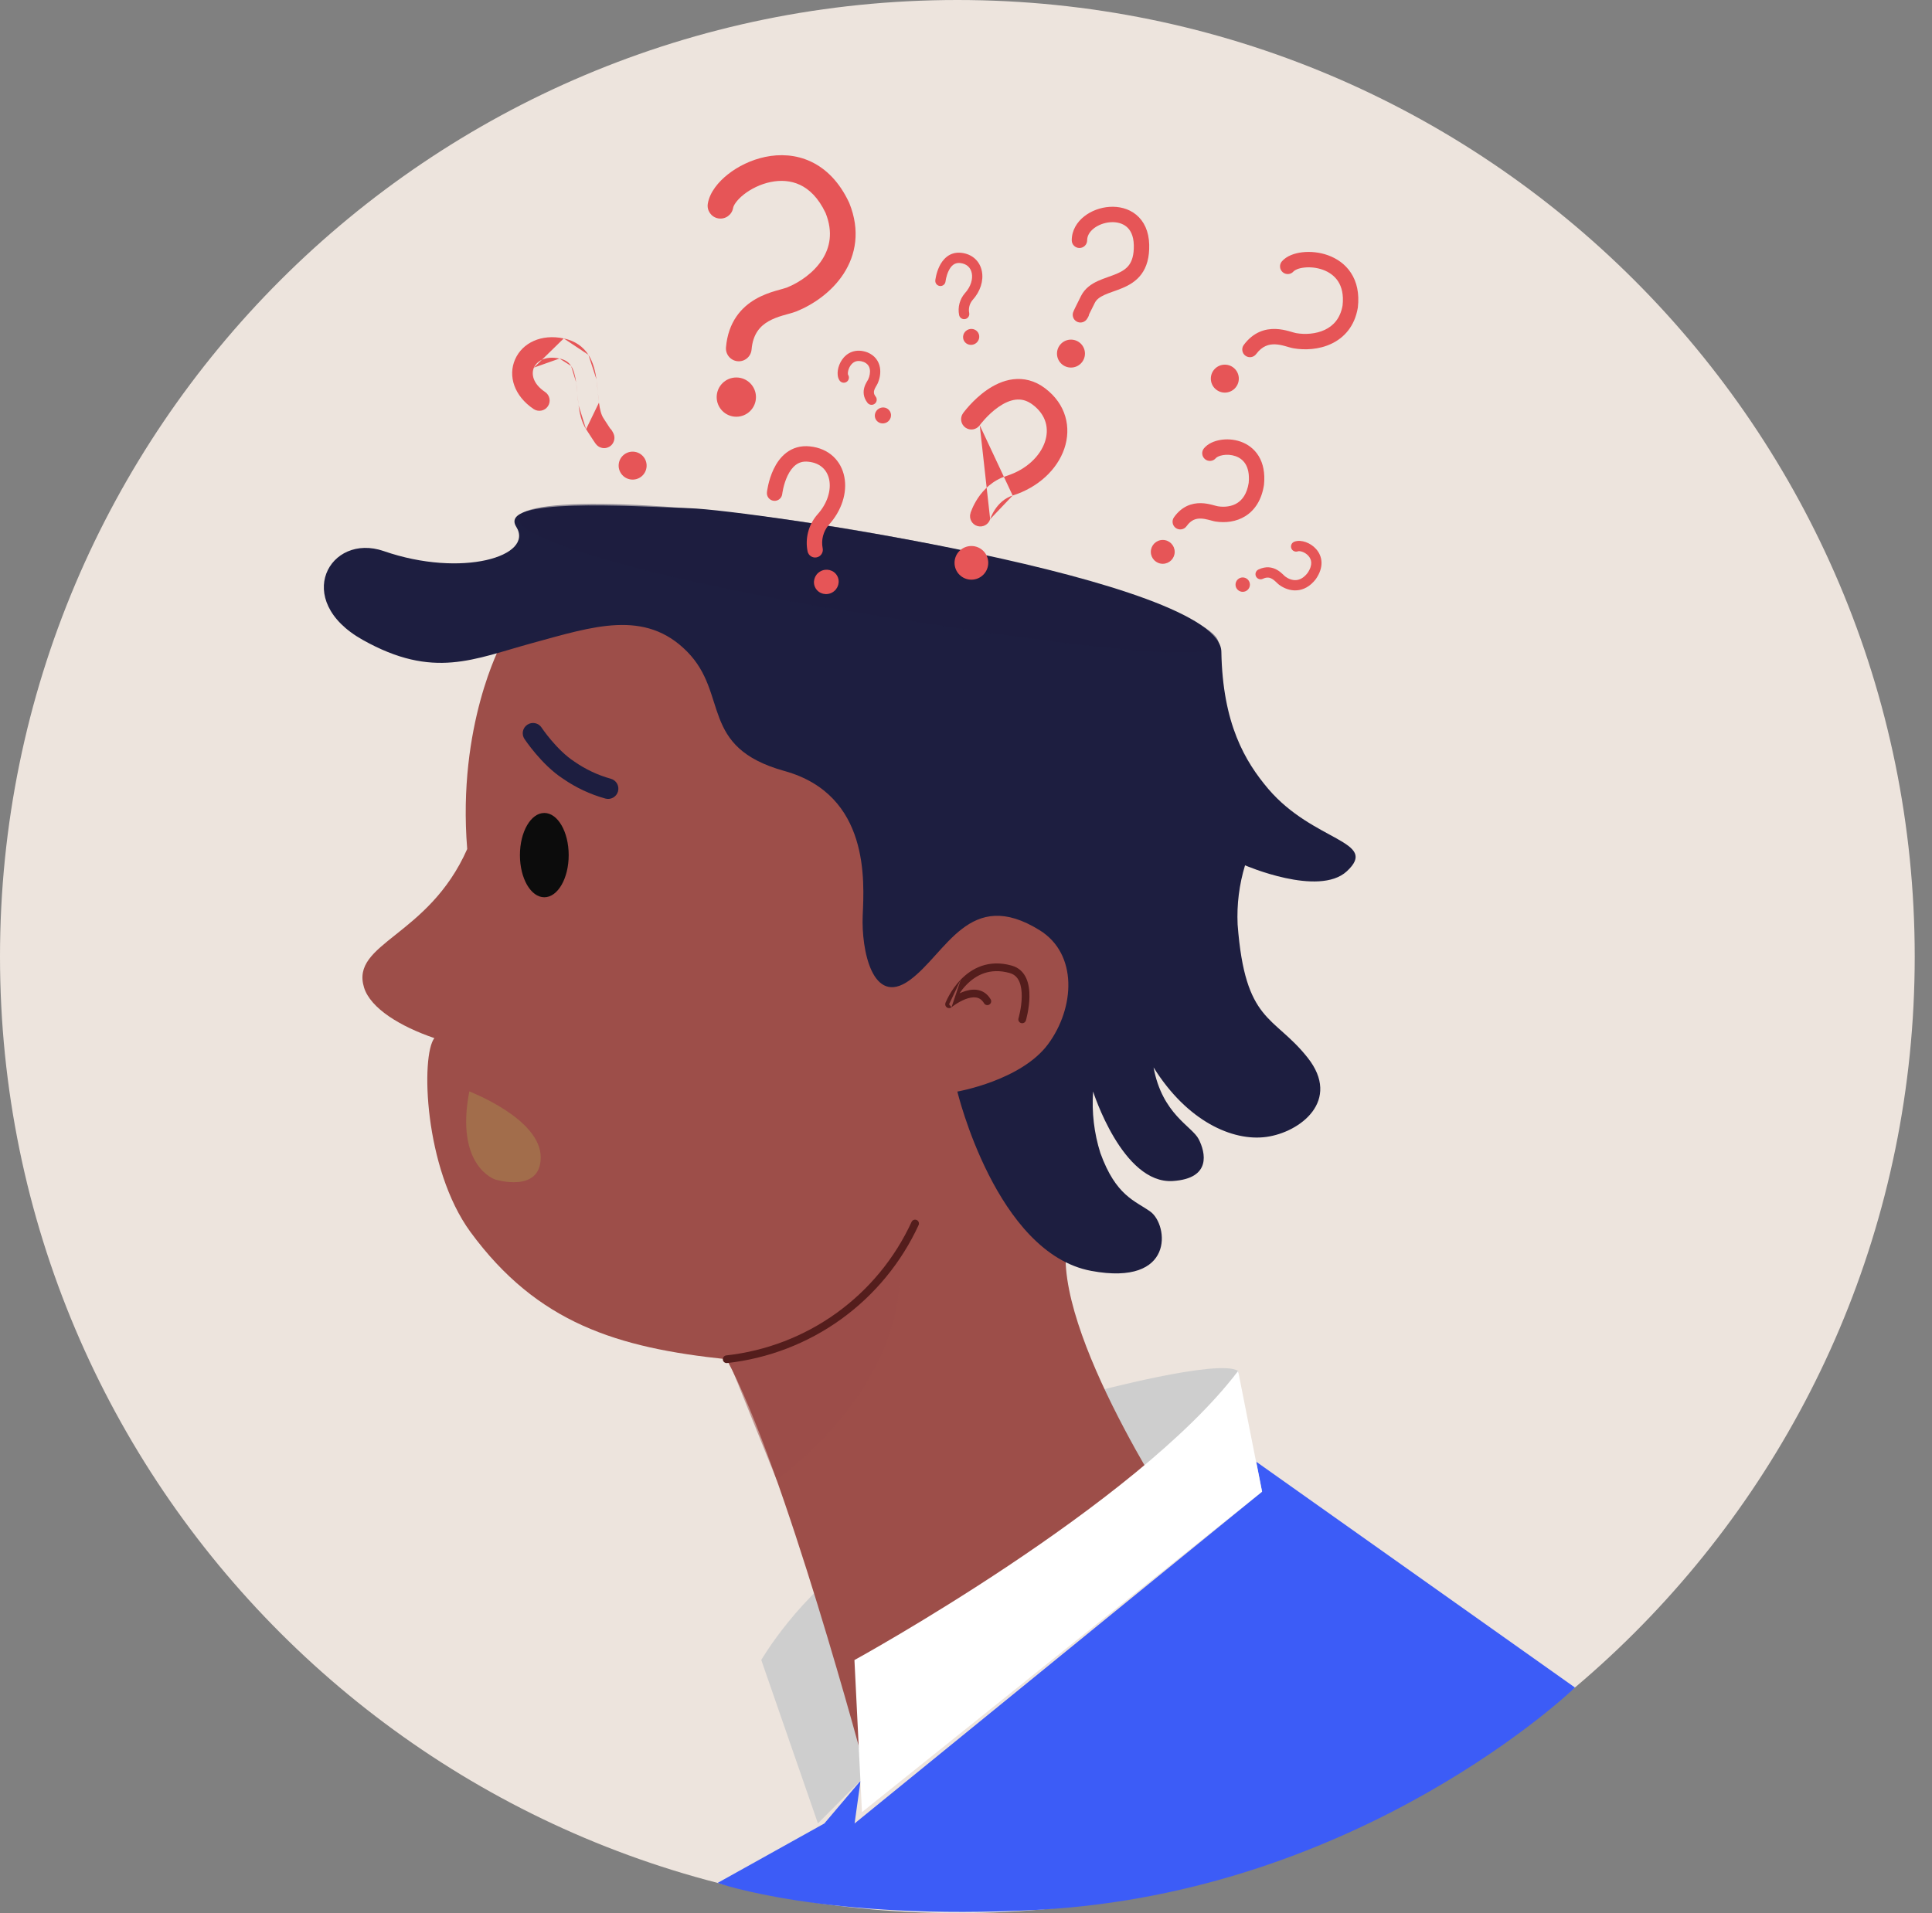 <svg width="105" height="104" viewBox="0 0 105 104" fill="none" xmlns="http://www.w3.org/2000/svg">
<rect x="0" y="0" width="105" height="104" fill="#808080" stroke="none"/>
<path d="M52.03 104C80.766 104 104.061 80.719 104.061 52C104.061 23.281 80.766 0 52.03 0C23.295 0 0 23.281 0 52C0 80.719 23.295 104 52.03 104Z" fill="#EDE4DD"/>
<path d="M68.267 79.456L85.598 91.737C85.598 91.737 74.051 102.872 56.415 103.819C44.845 104.435 39 102.357 39 102.357L44.801 99.125L46.769 96.804L46.445 99.125L68.594 81.087L68.274 79.456" fill="#3C5CF7"/>
<path d="M59.359 75.688C59.359 75.688 66.264 73.839 67.281 74.525C68.299 75.21 44.452 99.12 44.452 99.12L41.374 90.237C41.374 90.237 43.426 86.684 46.913 84.43C50.399 82.175 59.359 75.688 59.359 75.688Z" fill="#CECECE"/>
<path d="M27.237 35.018C27.237 35.018 24.845 39.445 25.392 46.153C23.286 50.929 19.035 51.25 19.785 53.683C20.136 54.818 21.765 55.806 23.607 56.432C22.865 57.377 23.038 63.514 25.571 66.975C29.2 71.924 33.548 73.268 39.488 73.889C42.62 79.696 47.029 96.22 47.029 96.22L64.499 83.373C64.499 83.373 57.574 73.183 57.923 67.953C58.272 62.722 59.52 52.611 62.714 51.559C65.908 50.508 44.279 32.242 38.859 31.005C33.439 29.767 27.237 35.018 27.237 35.018Z" fill="#9D4E49"/>
<path d="M29.582 48.776C30.314 48.776 30.907 47.75 30.907 46.485C30.907 45.219 30.314 44.193 29.582 44.193C28.85 44.193 28.257 45.219 28.257 46.485C28.257 47.75 28.85 48.776 29.582 48.776Z" fill="#0C0C0C"/>
<g style="mix-blend-mode:multiply">
<path d="M29.387 62.932C29.369 64.885 26.91 64.118 26.91 64.118C26.91 64.118 24.717 63.41 25.506 59.329C25.489 59.329 29.409 60.809 29.387 62.932Z" fill="#A26D4B"/>
</g>
<path fill-rule="evenodd" clip-rule="evenodd" d="M29.434 39.552C29.434 39.552 29.434 39.552 29.434 39.552C29.264 39.295 28.918 39.224 28.66 39.395C28.403 39.565 28.332 39.911 28.502 40.169L28.968 39.861C28.502 40.169 28.502 40.169 28.502 40.169L28.503 40.169L28.504 40.171L28.506 40.175C28.509 40.178 28.512 40.183 28.516 40.188C28.523 40.2 28.534 40.216 28.549 40.236C28.577 40.277 28.618 40.335 28.67 40.406C28.774 40.549 28.924 40.745 29.11 40.964C29.473 41.394 29.997 41.941 30.598 42.331C31.299 42.817 32.077 43.182 32.899 43.41C33.197 43.493 33.505 43.319 33.587 43.022C33.67 42.724 33.496 42.416 33.198 42.334C32.494 42.138 31.828 41.825 31.228 41.409C31.223 41.405 31.218 41.402 31.213 41.398C30.743 41.094 30.299 40.64 29.962 40.242C29.797 40.047 29.663 39.872 29.571 39.746C29.525 39.684 29.49 39.634 29.467 39.6C29.455 39.583 29.447 39.571 29.441 39.563L29.435 39.554L29.434 39.552Z" fill="#1D1E40"/>
<path opacity="0.52" d="M42.206 80.439C42.206 80.439 49.55 75.364 48.861 68.259C44.984 74.067 39.634 74.049 39.634 74.049L42.206 80.439Z" fill="#9D4E49"/>
<path fill-rule="evenodd" clip-rule="evenodd" d="M49.82 66.32C49.925 66.368 49.971 66.493 49.923 66.598C48.983 68.639 47.53 70.402 45.707 71.716C43.883 73.03 41.75 73.85 39.515 74.097C39.401 74.109 39.297 74.027 39.285 73.912C39.272 73.797 39.355 73.693 39.469 73.681C41.633 73.442 43.697 72.648 45.462 71.377C47.227 70.105 48.633 68.398 49.543 66.422C49.591 66.317 49.715 66.272 49.82 66.32Z" fill="#541D1C"/>
<path d="M37.343 35.421C39.631 37.742 37.982 40.618 42.634 41.912C47.287 43.206 46.965 47.925 46.886 49.768C46.806 51.611 47.41 54.744 49.426 53.292C51.441 51.839 52.679 48.187 56.507 50.57C58.581 51.861 58.423 54.776 56.965 56.756C55.507 58.735 52.03 59.339 52.03 59.339C52.03 59.339 54.14 68.126 59.307 69.086C63.877 69.937 63.501 66.587 62.526 65.869C61.686 65.265 60.651 65.023 59.802 62.677C59.461 61.597 59.328 60.463 59.408 59.334C59.408 59.334 61.003 64.375 63.739 64.201C65.863 64.063 65.511 62.638 65.147 61.927C64.784 61.217 63.167 60.586 62.694 58.025C64.509 60.938 66.977 62.056 68.822 61.804C70.666 61.551 72.912 59.824 71.065 57.493C69.218 55.162 67.67 55.632 67.262 50.255C67.212 49.168 67.349 48.08 67.665 47.039C67.665 47.039 71.664 48.771 73.192 47.368C74.987 45.708 71.389 45.777 68.923 42.879C67.67 41.395 66.447 39.353 66.378 35.424C66.309 31.494 40.825 27.733 37.492 27.627C34.16 27.52 27.054 27.033 28.056 28.634C29.059 30.235 25.098 31.428 20.857 29.958C17.918 28.941 15.853 32.618 19.71 34.783C23.568 36.948 25.734 35.827 28.978 34.944C32.221 34.06 35.056 33.1 37.343 35.421Z" fill="#1D1E40"/>
<path fill-rule="evenodd" clip-rule="evenodd" d="M52.219 53.248C52.798 52.652 53.711 52.132 54.986 52.491C55.387 52.602 55.636 52.867 55.778 53.187C55.916 53.498 55.953 53.862 55.948 54.193C55.943 54.528 55.894 54.847 55.848 55.081C55.825 55.199 55.801 55.296 55.784 55.364C55.775 55.398 55.768 55.425 55.763 55.444C55.76 55.453 55.758 55.461 55.757 55.466L55.755 55.472L55.755 55.474L55.754 55.474L55.754 55.474C55.754 55.474 55.754 55.474 55.562 55.417L55.754 55.474C55.721 55.585 55.605 55.648 55.494 55.615C55.383 55.583 55.32 55.466 55.353 55.355L55.353 55.355L55.353 55.355L55.353 55.354L55.355 55.35C55.356 55.346 55.357 55.34 55.36 55.332C55.364 55.316 55.37 55.292 55.378 55.261C55.394 55.199 55.416 55.109 55.437 55C55.481 54.781 55.525 54.488 55.529 54.187C55.534 53.884 55.498 53.589 55.395 53.356C55.295 53.132 55.135 52.966 54.874 52.895L54.873 52.894L54.873 52.894C53.787 52.588 53.025 53.019 52.519 53.539C52.372 53.691 52.248 53.849 52.145 53.998C52.199 53.973 52.255 53.949 52.313 53.927C52.551 53.835 52.831 53.769 53.105 53.81C53.392 53.853 53.653 54.009 53.84 54.323C53.898 54.423 53.866 54.551 53.766 54.61C53.667 54.669 53.538 54.636 53.48 54.537C53.358 54.331 53.205 54.248 53.044 54.224C52.87 54.198 52.669 54.238 52.464 54.317C52.261 54.395 52.073 54.505 51.933 54.596C51.864 54.642 51.807 54.682 51.769 54.711C51.75 54.725 51.735 54.737 51.726 54.745C51.721 54.748 51.717 54.751 51.715 54.753L51.713 54.755L51.712 54.755C51.712 54.755 51.712 54.755 51.712 54.755C51.712 54.755 51.712 54.755 51.58 54.593L51.384 54.518C51.35 54.607 51.38 54.707 51.457 54.763C51.534 54.819 51.639 54.815 51.712 54.755M51.58 54.593C51.384 54.518 51.384 54.518 51.384 54.518L51.385 54.518L51.385 54.517L51.386 54.515L51.388 54.508C51.391 54.502 51.394 54.494 51.398 54.484C51.407 54.463 51.42 54.434 51.437 54.397C51.47 54.324 51.521 54.221 51.589 54.1C51.724 53.859 51.931 53.543 52.219 53.248" fill="#541D1C"/>
<path opacity="0.45" d="M66.215 34.991C66.024 36.188 57.183 34.991 46.734 33.33C36.286 31.67 27.965 29.371 28.165 28.161C28.366 26.951 37.014 27.132 47.433 28.983C59.289 31.093 66.405 33.793 66.215 34.991Z" fill="#1D1E40"/>
<path d="M67.289 74.527L68.586 81.087L46.846 98.509L46.437 90.242C46.437 90.242 61.753 81.837 67.289 74.527Z" fill="white"/>
<path fill-rule="evenodd" clip-rule="evenodd" d="M40.426 10.571C40.017 10.895 39.864 11.18 39.844 11.299C39.781 11.679 39.421 11.936 39.041 11.873C38.661 11.809 38.404 11.45 38.468 11.07C38.572 10.446 39.045 9.884 39.561 9.476C40.104 9.047 40.816 8.691 41.592 8.529C42.371 8.367 43.244 8.397 44.071 8.785C44.904 9.177 45.624 9.901 46.143 11.006C46.149 11.018 46.154 11.03 46.159 11.042C46.762 12.539 46.512 13.857 45.848 14.881C45.204 15.873 44.195 16.56 43.282 16.929L43.275 16.931C43.158 16.977 43.024 17.015 42.911 17.047C42.879 17.056 42.848 17.064 42.816 17.073C42.724 17.098 42.633 17.123 42.533 17.153C42.272 17.231 42.01 17.326 41.77 17.464C41.326 17.718 40.922 18.132 40.846 19.002C40.813 19.386 40.475 19.67 40.091 19.637C39.707 19.604 39.423 19.265 39.456 18.881C39.576 17.495 40.291 16.703 41.075 16.253C41.45 16.038 41.828 15.907 42.134 15.816C42.25 15.781 42.363 15.75 42.458 15.724C42.486 15.716 42.513 15.709 42.538 15.702C42.655 15.67 42.722 15.649 42.763 15.633C43.479 15.343 44.227 14.816 44.677 14.121C45.105 13.462 45.286 12.626 44.871 11.582C44.469 10.733 43.967 10.279 43.477 10.049C42.978 9.814 42.423 9.782 41.876 9.896C41.325 10.01 40.809 10.269 40.426 10.571Z" fill="#E65557"/>
<path fill-rule="evenodd" clip-rule="evenodd" d="M70.874 14.546C70.542 14.584 70.358 14.69 70.302 14.754C70.151 14.929 69.887 14.948 69.712 14.797C69.537 14.646 69.517 14.382 69.669 14.207C69.926 13.909 70.363 13.762 70.776 13.714C71.21 13.664 71.71 13.708 72.18 13.878C72.652 14.05 73.109 14.355 73.423 14.836C73.739 15.32 73.885 15.947 73.796 16.714C73.795 16.721 73.794 16.728 73.793 16.736C73.622 17.737 73.053 18.359 72.358 18.687C71.685 19.006 70.915 19.04 70.301 18.934C70.222 18.921 70.138 18.897 70.065 18.877C70.04 18.869 70.016 18.863 69.993 18.856C69.938 18.84 69.884 18.824 69.823 18.808C69.654 18.762 69.478 18.725 69.3 18.719C68.968 18.707 68.605 18.798 68.268 19.249C68.13 19.434 67.868 19.473 67.683 19.335C67.497 19.197 67.459 18.934 67.597 18.749C68.12 18.047 68.763 17.863 69.329 17.883C69.6 17.892 69.846 17.947 70.04 17.999C70.109 18.018 70.177 18.037 70.234 18.054C70.256 18.06 70.276 18.066 70.295 18.072C70.37 18.093 70.414 18.104 70.441 18.109L70.443 18.109L70.443 18.109C70.931 18.193 71.519 18.158 72.001 17.93C72.46 17.713 72.842 17.316 72.966 16.606C73.033 16.007 72.913 15.587 72.722 15.293C72.527 14.994 72.233 14.788 71.895 14.665C71.554 14.542 71.185 14.509 70.874 14.546Z" fill="#E65557"/>
<path fill-rule="evenodd" clip-rule="evenodd" d="M46.088 20.364C46.089 20.368 46.089 20.369 46.087 20.366C46.175 20.493 46.144 20.667 46.017 20.755C45.891 20.843 45.717 20.811 45.629 20.685C45.515 20.52 45.509 20.302 45.535 20.128C45.563 19.941 45.638 19.736 45.761 19.557C45.886 19.376 46.066 19.211 46.308 19.125C46.553 19.038 46.835 19.041 47.141 19.155C47.145 19.156 47.149 19.158 47.153 19.16C47.558 19.331 47.762 19.641 47.822 19.975C47.878 20.291 47.804 20.614 47.694 20.854L47.694 20.855L47.694 20.855C47.678 20.89 47.657 20.924 47.642 20.95C47.637 20.959 47.633 20.966 47.628 20.974C47.616 20.994 47.605 21.013 47.592 21.035C47.559 21.093 47.531 21.149 47.514 21.207C47.483 21.307 47.479 21.417 47.588 21.555C47.683 21.676 47.663 21.852 47.541 21.947C47.42 22.043 47.245 22.022 47.149 21.901C46.909 21.596 46.905 21.289 46.979 21.044C47.014 20.929 47.065 20.831 47.107 20.758C47.123 20.731 47.138 20.704 47.151 20.683C47.155 20.677 47.159 20.67 47.162 20.665C47.178 20.638 47.184 20.626 47.186 20.622C47.263 20.454 47.303 20.248 47.272 20.073C47.244 19.915 47.158 19.77 46.941 19.676C46.744 19.604 46.599 19.614 46.495 19.651C46.386 19.69 46.294 19.768 46.222 19.873C46.148 19.98 46.103 20.103 46.087 20.211C46.073 20.304 46.085 20.352 46.088 20.364Z" fill="#E65557"/>
<path d="M40.017 22.654C40.607 22.654 41.085 22.176 41.085 21.587C41.085 20.998 40.607 20.52 40.017 20.52C39.428 20.52 38.95 20.998 38.95 21.587C38.95 22.176 39.428 22.654 40.017 22.654Z" fill="#E65557"/>
<path d="M58.205 19.981C58.625 19.981 58.965 19.641 58.965 19.221C58.965 18.802 58.625 18.462 58.205 18.462C57.785 18.462 57.445 18.802 57.445 19.221C57.445 19.641 57.785 19.981 58.205 19.981Z" fill="#E65557"/>
<path d="M66.567 21.342C66.986 21.342 67.327 21.002 67.327 20.582C67.327 20.163 66.986 19.823 66.567 19.823C66.147 19.823 65.806 20.163 65.806 20.582C65.806 21.002 66.147 21.342 66.567 21.342Z" fill="#E65557"/>
<path d="M52.793 31.512C53.299 31.512 53.709 31.102 53.709 30.596C53.709 30.091 53.299 29.681 52.793 29.681C52.287 29.681 51.877 30.091 51.877 30.596C51.877 31.102 52.287 31.512 52.793 31.512Z" fill="#E65557"/>
<path fill-rule="evenodd" clip-rule="evenodd" d="M53.246 23.116C53.066 23.366 52.717 23.423 52.467 23.243C52.216 23.063 52.159 22.714 52.339 22.463L52.793 22.79C52.339 22.463 52.339 22.463 52.34 22.463L52.34 22.462L52.343 22.459L52.348 22.451C52.353 22.444 52.36 22.435 52.368 22.424C52.385 22.402 52.409 22.37 52.44 22.332C52.501 22.256 52.589 22.15 52.7 22.028C52.921 21.787 53.242 21.473 53.633 21.202C54.022 20.933 54.51 20.685 55.06 20.618C55.628 20.549 56.228 20.677 56.796 21.106C57.943 21.971 58.237 23.242 57.841 24.397C57.454 25.523 56.433 26.494 55.037 26.937C55.037 26.937 55.037 26.937 55.036 26.937M53.813 28.222C53.724 28.516 53.414 28.683 53.119 28.596C52.824 28.508 52.655 28.198 52.742 27.902L53.278 28.061C52.742 27.902 52.743 27.901 52.743 27.901L52.743 27.901L52.743 27.9L52.744 27.897L52.746 27.891C52.747 27.887 52.749 27.881 52.751 27.873C52.756 27.859 52.762 27.84 52.77 27.817C52.787 27.771 52.811 27.709 52.843 27.634C52.908 27.485 53.009 27.283 53.154 27.066C53.444 26.635 53.933 26.116 54.698 25.873L54.699 25.872C55.808 25.521 56.529 24.779 56.785 24.034C57.031 23.317 56.868 22.559 56.124 21.998L56.123 21.998C55.791 21.748 55.483 21.692 55.195 21.727C54.889 21.764 54.573 21.91 54.269 22.121C53.969 22.329 53.711 22.579 53.525 22.782C53.433 22.883 53.361 22.969 53.313 23.029C53.289 23.059 53.271 23.082 53.26 23.097C53.254 23.105 53.25 23.11 53.248 23.113L53.246 23.116L53.246 23.116M53.813 28.222L53.814 28.219C53.815 28.214 53.818 28.205 53.823 28.193C53.832 28.168 53.847 28.128 53.868 28.078C53.912 27.977 53.981 27.838 54.081 27.689C54.283 27.389 54.589 27.08 55.036 26.937" fill="#E65557"/>
<path d="M45.241 32.201C45.563 32.012 45.676 31.605 45.492 31.291C45.308 30.978 44.898 30.876 44.576 31.065C44.254 31.253 44.141 31.66 44.325 31.974C44.509 32.288 44.919 32.389 45.241 32.201Z" fill="#E65557"/>
<path d="M52.998 18.686C53.209 18.562 53.283 18.295 53.163 18.09C53.043 17.885 52.774 17.819 52.563 17.942C52.352 18.066 52.278 18.332 52.398 18.538C52.518 18.743 52.787 18.809 52.998 18.686Z" fill="#E65557"/>
<path d="M48.203 22.956C48.414 22.832 48.488 22.565 48.367 22.36C48.247 22.155 47.978 22.089 47.767 22.212C47.556 22.336 47.482 22.603 47.602 22.808C47.723 23.013 47.991 23.079 48.203 22.956Z" fill="#E65557"/>
<path fill-rule="evenodd" clip-rule="evenodd" d="M42.513 26.853C42.488 27.083 42.282 27.249 42.052 27.224C41.822 27.199 41.656 26.993 41.681 26.763L42.097 26.808C41.681 26.763 41.681 26.763 41.681 26.763L41.681 26.762L41.681 26.762L41.681 26.759L41.682 26.752C41.683 26.746 41.684 26.738 41.685 26.728C41.688 26.707 41.692 26.679 41.697 26.644C41.709 26.573 41.726 26.475 41.753 26.358C41.806 26.127 41.896 25.813 42.047 25.499C42.196 25.188 42.416 24.853 42.739 24.608C43.073 24.355 43.499 24.211 44.015 24.266C45.061 24.373 45.721 25.055 45.889 25.93C46.053 26.776 45.753 27.757 45.029 28.549C44.886 28.72 44.784 28.922 44.728 29.138C44.672 29.356 44.667 29.585 44.711 29.806C44.757 30.033 44.61 30.254 44.383 30.299C44.157 30.345 43.936 30.198 43.89 29.971C43.821 29.627 43.83 29.271 43.918 28.93C44.005 28.589 44.168 28.273 44.394 28.004C44.398 27.999 44.402 27.994 44.406 27.99C44.987 27.357 45.173 26.634 45.068 26.088C44.967 25.569 44.601 25.167 43.929 25.099L43.927 25.099L43.927 25.099C43.63 25.067 43.415 25.146 43.245 25.275C43.065 25.412 42.918 25.619 42.802 25.861C42.687 26.101 42.614 26.351 42.569 26.545C42.547 26.641 42.533 26.721 42.524 26.775C42.52 26.803 42.517 26.823 42.515 26.837C42.514 26.843 42.514 26.848 42.513 26.851L42.513 26.853L42.513 26.853Z" fill="#E65557"/>
<path fill-rule="evenodd" clip-rule="evenodd" d="M51.387 15.3C51.387 15.3 51.387 15.3 51.387 15.3L51.387 15.3C51.387 15.3 51.387 15.3 51.387 15.3L51.387 15.3C51.371 15.453 51.233 15.564 51.08 15.547C50.927 15.531 50.816 15.393 50.832 15.24L51.101 15.269C50.832 15.24 50.832 15.24 50.832 15.24L50.832 15.24L50.832 15.239L50.832 15.238L50.833 15.233C50.833 15.229 50.834 15.225 50.834 15.219C50.836 15.206 50.839 15.189 50.842 15.168C50.848 15.127 50.859 15.068 50.875 14.999C50.906 14.862 50.959 14.675 51.049 14.488C51.224 14.121 51.584 13.676 52.235 13.742L52.236 13.742L52.236 13.742C52.864 13.809 53.261 14.22 53.363 14.747C53.462 15.255 53.284 15.84 52.857 16.31C52.776 16.407 52.717 16.519 52.685 16.641C52.653 16.764 52.649 16.893 52.674 17.017C52.703 17.169 52.605 17.316 52.453 17.345C52.302 17.375 52.155 17.276 52.126 17.125C52.085 16.918 52.092 16.704 52.145 16.5C52.199 16.295 52.298 16.105 52.435 15.945C52.437 15.942 52.439 15.94 52.441 15.938C52.772 15.575 52.875 15.162 52.815 14.854C52.758 14.562 52.555 14.338 52.178 14.298C51.876 14.268 51.687 14.448 51.553 14.729C51.487 14.867 51.445 15.011 51.419 15.123C51.407 15.178 51.398 15.224 51.394 15.256C51.391 15.271 51.389 15.283 51.388 15.291C51.388 15.295 51.388 15.297 51.387 15.299L51.387 15.3L51.387 15.3Z" fill="#E65557"/>
<path fill-rule="evenodd" clip-rule="evenodd" d="M59.443 12.419C59.205 12.607 59.084 12.832 59.084 13.063C59.084 13.294 58.897 13.481 58.666 13.481C58.435 13.481 58.247 13.294 58.247 13.063C58.247 12.512 58.541 12.064 58.925 11.761C59.307 11.46 59.805 11.278 60.301 11.245C60.798 11.212 61.331 11.328 61.751 11.674C62.18 12.027 62.439 12.576 62.457 13.3C62.474 13.992 62.323 14.512 62.032 14.906C61.744 15.294 61.355 15.51 60.997 15.66C60.836 15.728 60.67 15.787 60.52 15.84C60.504 15.846 60.488 15.852 60.473 15.857C60.304 15.917 60.156 15.971 60.021 16.033C59.753 16.156 59.59 16.285 59.498 16.468C59.348 16.766 59.251 16.961 59.191 17.085C59.184 17.133 59.168 17.181 59.142 17.227L59.128 17.218C59.128 17.218 59.128 17.218 59.128 17.218C59.142 17.227 59.142 17.227 59.142 17.227L59.141 17.229L59.139 17.233C59.137 17.237 59.134 17.242 59.13 17.248C59.123 17.26 59.114 17.277 59.104 17.293L59.103 17.294C59.097 17.305 59.08 17.334 59.061 17.359C59.056 17.366 59.043 17.382 59.025 17.401C59.017 17.41 58.998 17.429 58.972 17.449L58.971 17.449C58.955 17.461 58.88 17.517 58.766 17.53C58.696 17.538 58.602 17.53 58.51 17.476C58.419 17.424 58.367 17.349 58.34 17.291C58.295 17.195 58.3 17.109 58.301 17.09L58.301 17.089C58.304 17.038 58.316 16.998 58.319 16.989L58.319 16.988C58.331 16.948 58.351 16.904 58.363 16.878C58.38 16.842 58.403 16.793 58.434 16.728C58.497 16.598 58.596 16.397 58.75 16.091C58.965 15.664 59.327 15.43 59.673 15.272C59.845 15.193 60.025 15.128 60.192 15.069C60.207 15.063 60.222 15.058 60.237 15.052C60.392 14.998 60.534 14.947 60.672 14.889C60.974 14.762 61.202 14.62 61.359 14.408C61.512 14.201 61.634 13.878 61.62 13.32C61.607 12.794 61.428 12.492 61.219 12.32C61.001 12.141 60.695 12.058 60.356 12.08C60.017 12.103 59.684 12.229 59.443 12.419ZM59.125 17.216C59.125 17.217 59.125 17.216 59.125 17.216L58.777 17.022C59.009 17.152 59.094 17.199 59.125 17.216Z" fill="#E65557"/>
<path d="M35.135 25.419C35.194 25.004 34.906 24.619 34.49 24.56C34.074 24.501 33.689 24.789 33.63 25.204C33.571 25.62 33.859 26.005 34.275 26.064C34.691 26.123 35.076 25.835 35.135 25.419Z" fill="#E65557"/>
<path fill-rule="evenodd" clip-rule="evenodd" d="M29.018 19.983C28.88 20.298 28.924 20.838 29.625 21.309C29.881 21.48 29.95 21.828 29.778 22.084C29.606 22.34 29.259 22.408 29.003 22.237C27.951 21.531 27.594 20.445 27.996 19.533C28.393 18.631 29.427 18.141 30.638 18.398M29.018 19.983C29.161 19.658 29.607 19.321 30.407 19.491L29.018 19.983ZM30.407 19.491C30.745 19.562 30.922 19.711 31.039 19.893L30.407 19.491ZM31.039 19.893C31.173 20.101 31.255 20.393 31.311 20.783L31.039 19.893ZM31.311 20.783C31.338 20.974 31.357 21.174 31.376 21.386L31.311 20.783ZM31.376 21.386C31.378 21.4 31.379 21.413 31.38 21.426L31.376 21.386ZM31.38 21.426C31.398 21.623 31.417 21.831 31.444 22.033L31.38 21.426ZM31.444 22.033C31.5 22.455 31.597 22.933 31.852 23.331L31.444 22.033ZM32.552 21.887C32.603 22.276 32.677 22.547 32.793 22.728C32.962 22.992 33.077 23.168 33.153 23.283C33.195 23.321 33.233 23.367 33.263 23.419L33.249 23.427C33.249 23.427 33.249 23.427 33.249 23.427C33.263 23.419 33.263 23.419 33.263 23.419L33.263 23.419L33.264 23.421L33.267 23.426C33.269 23.43 33.273 23.435 33.276 23.442C33.283 23.454 33.294 23.472 33.304 23.491C33.31 23.503 33.328 23.535 33.343 23.568C33.346 23.577 33.355 23.596 33.363 23.621C33.367 23.633 33.375 23.656 33.381 23.685C33.385 23.704 33.399 23.774 33.389 23.863C33.381 23.94 33.324 24.227 33.011 24.332C32.779 24.41 32.595 24.308 32.567 24.293C32.567 24.293 32.566 24.293 32.566 24.292C32.481 24.246 32.428 24.187 32.425 24.183L32.425 24.183C32.387 24.144 32.353 24.095 32.338 24.074C32.338 24.073 32.337 24.072 32.336 24.071C32.313 24.038 32.282 23.992 32.242 23.932C32.162 23.811 32.039 23.622 31.852 23.331M33.247 23.428C33.247 23.428 33.247 23.428 33.247 23.428L32.781 23.7C33.109 23.509 33.214 23.447 33.247 23.428ZM32.552 21.887C32.528 21.707 32.511 21.52 32.492 21.318L32.552 21.887ZM32.492 21.318C32.491 21.306 32.49 21.295 32.489 21.284L32.492 21.318ZM32.489 21.284C32.469 21.073 32.448 20.848 32.417 20.626L32.489 21.284ZM32.417 20.626C32.355 20.191 32.246 19.703 31.979 19.288L32.417 20.626ZM31.979 19.288C31.695 18.848 31.259 18.529 30.638 18.398L31.979 19.288Z" fill="#E65557"/>
<path fill-rule="evenodd" clip-rule="evenodd" d="M66.462 24.741C66.235 24.78 66.114 24.862 66.079 24.904C65.933 25.082 65.669 25.108 65.49 24.961C65.312 24.814 65.286 24.55 65.433 24.372C65.646 24.113 65.992 23.972 66.32 23.916C66.662 23.857 67.055 23.877 67.427 24.008C67.802 24.14 68.162 24.391 68.407 24.793C68.651 25.195 68.758 25.713 68.696 26.345C68.695 26.352 68.694 26.36 68.693 26.367C68.569 27.169 68.203 27.729 67.688 28.054C67.184 28.372 66.591 28.432 66.062 28.35L66.06 28.35C65.992 28.339 65.919 28.32 65.86 28.304C65.841 28.299 65.823 28.294 65.805 28.289C65.758 28.277 65.713 28.264 65.663 28.252C65.527 28.218 65.39 28.192 65.252 28.189C65.003 28.185 64.734 28.255 64.486 28.605C64.352 28.793 64.091 28.837 63.902 28.703C63.714 28.57 63.669 28.308 63.803 28.12C64.233 27.514 64.781 27.344 65.266 27.352C65.496 27.356 65.704 27.399 65.867 27.44C65.926 27.455 65.984 27.471 66.033 27.484C66.049 27.488 66.064 27.492 66.077 27.496C66.139 27.512 66.171 27.52 66.19 27.523C66.576 27.582 66.951 27.529 67.241 27.346C67.517 27.172 67.769 26.847 67.864 26.25C67.91 25.765 67.821 25.441 67.691 25.228C67.561 25.014 67.369 24.875 67.148 24.797C66.922 24.718 66.674 24.704 66.462 24.741Z" fill="#E65557"/>
<path d="M63.194 30.648C63.552 30.648 63.842 30.358 63.842 30C63.842 29.642 63.552 29.352 63.194 29.352C62.835 29.352 62.545 29.642 62.545 30C62.545 30.358 62.835 30.648 63.194 30.648Z" fill="#E65557"/>
<path fill-rule="evenodd" clip-rule="evenodd" d="M70.777 29.995C70.65 29.951 70.568 29.959 70.543 29.969C70.399 30.024 70.237 29.952 70.182 29.808C70.127 29.663 70.2 29.502 70.344 29.447C70.54 29.372 70.769 29.401 70.961 29.468C71.162 29.538 71.367 29.665 71.527 29.846C71.69 30.028 71.809 30.27 71.821 30.559C71.832 30.848 71.736 31.157 71.517 31.473C71.515 31.477 71.512 31.481 71.509 31.485C71.204 31.879 70.841 32.07 70.466 32.092C70.102 32.114 69.768 31.975 69.512 31.786L69.509 31.783C69.474 31.756 69.439 31.724 69.412 31.698C69.403 31.689 69.394 31.68 69.384 31.671C69.365 31.652 69.346 31.634 69.324 31.614C69.263 31.557 69.201 31.505 69.132 31.466C69.011 31.396 68.859 31.356 68.633 31.464C68.494 31.531 68.327 31.472 68.26 31.333C68.194 31.194 68.252 31.027 68.391 30.961C68.804 30.762 69.151 30.832 69.411 30.981C69.533 31.052 69.632 31.136 69.705 31.205C69.731 31.229 69.757 31.254 69.778 31.274C69.786 31.282 69.793 31.289 69.799 31.296C69.826 31.32 69.839 31.333 69.847 31.338C70.026 31.471 70.233 31.547 70.433 31.535C70.622 31.523 70.843 31.431 71.062 31.149C71.224 30.913 71.268 30.723 71.263 30.582C71.257 30.44 71.199 30.317 71.11 30.217C71.018 30.113 70.896 30.037 70.777 29.995Z" fill="#E65557"/>
<path d="M67.539 32.172C67.755 32.172 67.93 31.997 67.93 31.782C67.93 31.566 67.755 31.39 67.539 31.39C67.323 31.39 67.148 31.566 67.148 31.782C67.148 31.997 67.323 32.172 67.539 32.172Z" fill="#E65557"/>
</svg>
